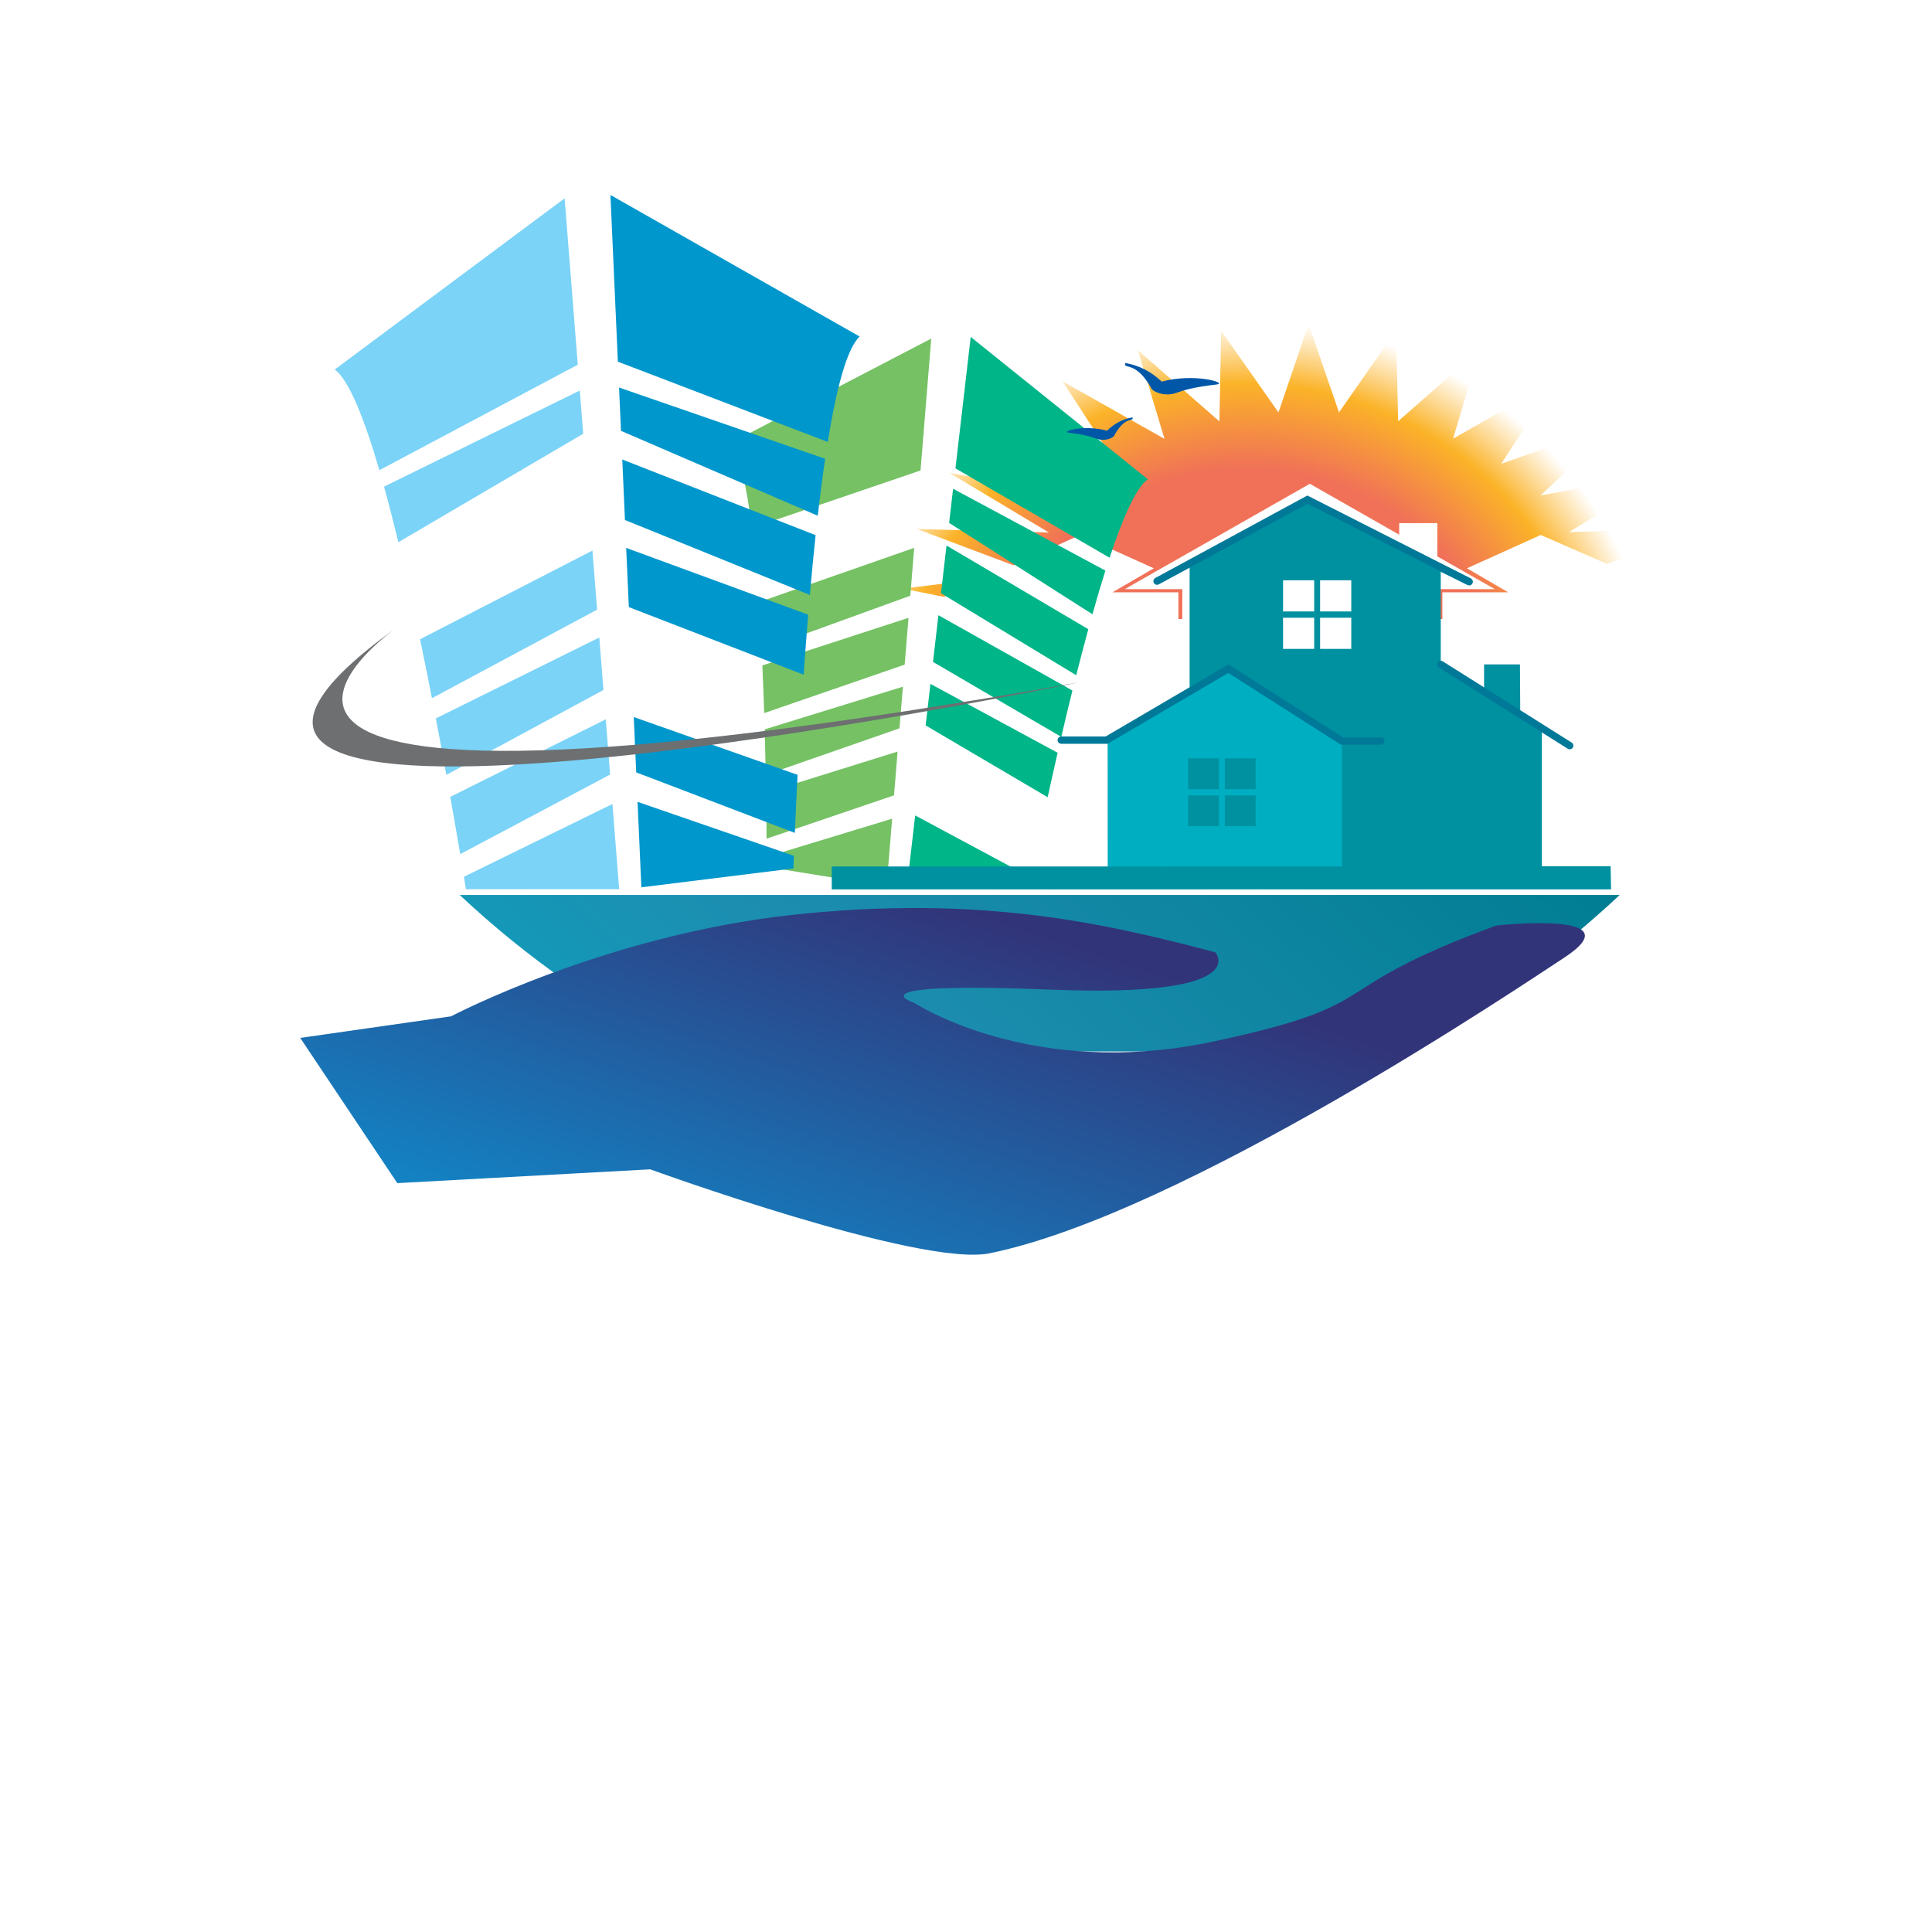 <svg xmlns="http://www.w3.org/2000/svg" xmlns:xlink="http://www.w3.org/1999/xlink" width="1125pt" height="1125pt" viewBox="0 0 1125 1125"><rect x="0" y="0" width="1125" height="1125" fill="#333333" stroke="none"/><defs><clipPath id="clip1"><path d="M 0 0 L 1125 0 L 1125 1125 L 0 1125 Z M 0 0 "></path></clipPath><radialGradient id="radial0" gradientUnits="userSpaceOnUse" cx="0" cy="0" fx="0" fy="0" r="324.508" gradientTransform="matrix(0.75,0,0,0.75,725.466,429.348)"><stop offset="0" style="stop-color:rgb(94.118%,44.314%,34.51%);stop-opacity:1;"></stop><stop offset="0.643" style="stop-color:rgb(94.118%,44.314%,34.51%);stop-opacity:1;"></stop><stop offset="0.846" style="stop-color:rgb(98.431%,70.196%,15.686%);stop-opacity:1;"></stop><stop offset="1" style="stop-color:rgb(100%,100%,100%);stop-opacity:1;"></stop></radialGradient><linearGradient id="linear0" gradientUnits="userSpaceOnUse" x1="-123.977" y1="342.094" x2="504.367" y2="-368.926" gradientTransform="matrix(0.75,0,0,0.75,267.681,537.533)"><stop offset="0" style="stop-color:rgb(0%,69.412%,79.608%);stop-opacity:1;"></stop><stop offset="0.534" style="stop-color:rgb(11.373%,55.294%,68.627%);stop-opacity:1;"></stop><stop offset="1" style="stop-color:rgb(0%,49.02%,57.647%);stop-opacity:1;"></stop></linearGradient><linearGradient id="linear1" gradientUnits="userSpaceOnUse" x1="-141.301" y1="266.531" x2="376.07" y2="55.355" gradientTransform="matrix(-0.052,-0.748,-0.748,0.052,419.914,740.928)"><stop offset="0" style="stop-color:rgb(0%,69.804%,94.118%);stop-opacity:1;"></stop><stop offset="0.034" style="stop-color:rgb(0%,69.804%,94.118%);stop-opacity:1;"></stop><stop offset="1" style="stop-color:rgb(19.608%,20.392%,47.451%);stop-opacity:1;"></stop></linearGradient></defs><g id="surface0"><g clip-path="url(#clip1)" clip-rule="nonzero"><path style=" stroke:none;fill-rule:evenodd;fill:rgb(100%,100%,100%);fill-opacity:1;" d="M 0 0 L 1125 0 L 1125 1125 L 0 1125 Z M 0 0 "></path><path style=" stroke:none;fill-rule:nonzero;fill:url(#radial0);" d="M 955.719 337.109 L 977.574 346.656 L 998.801 342.359 L 955.719 337.109 M 913.617 309.824 L 971.441 275.016 L 897.07 288.465 L 942.641 245.938 L 874.227 270.035 L 905.402 221.781 L 846.137 255.418 L 861.492 203.691 L 814.145 245.293 L 812.922 192.508 L 779.711 240.125 L 761.988 188.75 L 744.461 240.156 L 711.07 192.598 L 710.059 245.383 L 662.559 203.871 L 678.086 255.566 L 618.699 222.035 L 650.059 270.23 L 581.555 246.254 L 627.281 288.695 L 552.871 275.375 L 610.809 310.086 L 533.973 308.062 L 590.094 329.152 L 628.887 311.512 L 671.859 330.914 L 647.816 344.902 L 686.18 344.902 L 686.18 360.457 L 688.441 360.457 L 688.441 343.047 L 654.965 343.047 L 762.715 281.707 L 814.742 311.34 L 814.742 304.609 L 836.957 304.609 L 836.957 323.992 L 870.445 343.047 L 836.957 343.047 L 836.957 360.457 L 839.891 360.457 L 839.891 344.902 L 878.238 344.902 L 854.199 330.914 L 897.191 311.512 L 935.727 328.355 L 990.445 307.672 L 913.617 309.824 M 735.574 360.457 L 789.844 360.457 L 789.844 343.137 L 735.574 343.137 L 735.574 360.457 M 549.617 347.555 L 572.996 336.93 L 525.746 342.762 L 549.617 347.555 Z M 549.617 347.555 "></path><path style=" stroke:none;fill-rule:nonzero;fill:url(#linear0);" d="M 399.141 612.277 L 811.688 612.277 C 859.176 589.207 903.418 558.383 943.184 521.125 L 267.68 521.125 C 307.406 558.383 351.652 589.207 399.141 612.277 Z M 399.141 612.277 "></path><path style=" stroke:none;fill-rule:nonzero;fill:url(#linear1);" d="M 910.668 557.762 C 885.336 574.34 688.699 706.902 576.242 729.797 C 535.758 738.039 378.625 680.898 378.625 680.898 L 231.348 688.938 L 174.828 604.375 L 262.641 591.812 C 262.641 591.812 352.273 544.609 461.27 532.75 C 570.266 520.902 643.176 537.43 707.727 554.539 C 707.727 554.539 730.699 580.992 612.109 576.266 C 493.527 571.52 532.355 583.945 532.355 583.945 C 532.355 583.945 600.633 629.207 707.098 606.363 C 811.152 584.074 766.309 577.449 871.355 538.906 C 871.355 538.902 953.09 530.012 910.668 557.762 Z M 910.668 557.762 "></path><path style=" stroke:none;fill-rule:nonzero;fill:rgb(45.882%,75.686%,39.216%);fill-opacity:1;" d="M 522.668 437.637 L 446.09 461.531 C 446.258 472.082 446.348 481.227 446.383 488.359 L 520.59 463.121 L 522.668 437.637 Z M 522.668 437.637 "></path><path style=" stroke:none;fill-rule:nonzero;fill:rgb(45.882%,75.686%,39.216%);fill-opacity:1;" d="M 446.43 498.957 C 446.438 502.707 446.43 504.785 446.43 504.785 L 516.27 516.078 L 519.488 476.719 L 446.43 498.957 Z M 446.43 498.957 "></path><path style=" stroke:none;fill-rule:nonzero;fill:rgb(45.882%,75.686%,39.216%);fill-opacity:1;" d="M 525.758 399.859 L 445.289 424.699 C 445.543 434 445.746 442.93 445.91 451.227 L 523.77 424.098 L 525.758 399.859 Z M 525.758 399.859 "></path><path style=" stroke:none;fill-rule:nonzero;fill:rgb(45.882%,75.686%,39.216%);fill-opacity:1;" d="M 529.02 359.75 L 443.926 387.477 C 444.344 396.836 444.688 406.176 444.996 415.227 L 526.793 387.012 L 529.02 359.75 Z M 529.02 359.75 "></path><path style=" stroke:none;fill-rule:nonzero;fill:rgb(45.882%,75.686%,39.216%);fill-opacity:1;" d="M 542.273 197.141 L 424.898 258.242 C 430.566 263.953 434.75 282.688 437.828 307.422 L 536.023 273.949 L 542.273 197.141 Z M 542.273 197.141 "></path><path style=" stroke:none;fill-rule:nonzero;fill:rgb(45.882%,75.686%,39.216%);fill-opacity:1;" d="M 532.336 319 L 441.848 350.645 C 442.469 359.703 443.016 369.004 443.48 378.312 L 530.07 346.871 L 532.336 319 Z M 532.336 319 "></path><path style=" stroke:none;fill-rule:nonzero;fill:rgb(0%,70.98%,53.333%);fill-opacity:1;" d="M 600.203 510.918 C 599.465 514.609 599.055 516.648 599.055 516.648 L 528.367 514.047 L 532.91 474.828 L 600.203 510.918 Z M 600.203 510.918 "></path><path style=" stroke:none;fill-rule:nonzero;fill:rgb(0%,70.98%,53.333%);fill-opacity:1;" d="M 541.801 398.23 L 615.855 438.34 C 613.77 447.402 611.828 456.117 610.051 464.223 L 538.988 422.395 L 541.801 398.23 Z M 541.801 398.23 "></path><path style=" stroke:none;fill-rule:nonzero;fill:rgb(0%,70.98%,53.333%);fill-opacity:1;" d="M 546.441 358.242 L 624.465 402.086 C 622.215 411.199 620.047 420.273 617.984 429.086 L 543.285 385.43 L 546.441 358.242 Z M 546.441 358.242 "></path><path style=" stroke:none;fill-rule:nonzero;fill:rgb(0%,70.98%,53.333%);fill-opacity:1;" d="M 565.238 196.195 L 668.398 279.078 C 661.73 283.57 653.969 301.113 646.109 324.777 L 556.355 272.734 L 565.238 196.195 Z M 565.238 196.195 "></path><path style=" stroke:none;fill-rule:nonzero;fill:rgb(0%,70.98%,53.333%);fill-opacity:1;" d="M 554.984 284.605 L 643.672 332.254 C 641.152 340.25 638.617 348.805 636.125 357.68 L 552.676 304.496 L 554.984 284.605 Z M 554.984 284.605 "></path><path style=" stroke:none;fill-rule:nonzero;fill:rgb(0%,70.98%,53.333%);fill-opacity:1;" d="M 551.152 317.652 L 633.719 366.379 C 631.328 375.145 628.973 384.152 626.691 393.191 L 547.934 345.426 L 551.152 317.652 Z M 551.152 317.652 "></path><path style=" stroke:none;fill-rule:nonzero;fill:rgb(48.235%,82.745%,96.863%);fill-opacity:1;" d="M 352.738 418.863 L 262.199 464.016 C 264.523 477.109 266.465 488.48 267.965 497.359 L 355.273 451.023 L 352.738 418.863 Z M 352.738 418.863 "></path><path style=" stroke:none;fill-rule:nonzero;fill:rgb(48.235%,82.745%,96.863%);fill-opacity:1;" d="M 270.148 510.527 C 270.906 515.207 271.312 517.805 271.312 517.805 L 360.547 517.805 L 356.625 468.16 L 270.148 510.527 Z M 270.148 510.527 "></path><path style=" stroke:none;fill-rule:nonzero;fill:rgb(48.235%,82.745%,96.863%);fill-opacity:1;" d="M 348.965 371.203 L 253.785 418.324 C 255.988 429.852 258.035 440.914 259.898 451.211 L 351.391 401.785 L 348.965 371.203 Z M 348.965 371.203 "></path><path style=" stroke:none;fill-rule:nonzero;fill:rgb(48.235%,82.745%,96.863%);fill-opacity:1;" d="M 344.977 320.59 L 244.59 372.242 C 247.02 383.824 249.328 395.352 251.512 406.57 L 347.691 355 L 344.977 320.59 Z M 344.977 320.59 "></path><path style=" stroke:none;fill-rule:nonzero;fill:rgb(48.235%,82.745%,96.863%);fill-opacity:1;" d="M 328.777 115.488 L 194.918 215.172 C 203.129 221.141 212.09 243.613 220.902 273.801 L 336.434 212.375 L 328.777 115.488 Z M 328.777 115.488 "></path><path style=" stroke:none;fill-rule:nonzero;fill:rgb(48.235%,82.745%,96.863%);fill-opacity:1;" d="M 337.621 227.395 L 223.621 283.355 C 226.434 293.531 229.23 304.422 231.965 315.73 L 339.598 252.566 L 337.621 227.395 Z M 337.621 227.395 "></path><path style=" stroke:none;fill-rule:nonzero;fill:rgb(0%,59.216%,80%);fill-opacity:1;" d="M 369.035 417.535 L 464.445 451.188 C 463.746 464.465 463.215 475.992 462.832 484.992 L 370.477 449.75 L 369.035 417.535 Z M 369.035 417.535 "></path><path style=" stroke:none;fill-rule:nonzero;fill:rgb(0%,59.216%,80%);fill-opacity:1;" d="M 462.285 498.328 C 462.098 503.059 462.016 505.691 462.016 505.691 L 373.469 516.68 L 371.242 466.918 L 462.285 498.328 Z M 462.285 498.328 "></path><path style=" stroke:none;fill-rule:nonzero;fill:rgb(0%,59.216%,80%);fill-opacity:1;" d="M 364.625 319.047 L 470.602 357.934 C 469.633 369.738 468.766 381.469 467.969 392.867 L 366.172 353.523 L 364.625 319.047 Z M 364.625 319.047 "></path><path style=" stroke:none;fill-rule:nonzero;fill:rgb(0%,59.216%,80%);fill-opacity:1;" d="M 355.453 113.516 L 500.562 195.957 C 493.152 202.895 487.027 226.293 482 257.336 L 359.789 210.598 L 355.453 113.516 Z M 355.453 113.516 "></path><path style=" stroke:none;fill-rule:nonzero;fill:rgb(0%,59.216%,80%);fill-opacity:1;" d="M 360.465 225.648 L 480.488 267.145 C 478.934 277.594 477.496 288.754 476.188 300.312 L 361.598 250.879 L 360.465 225.648 Z M 360.465 225.648 "></path><path style=" stroke:none;fill-rule:nonzero;fill:rgb(0%,59.216%,80%);fill-opacity:1;" d="M 362.348 267.566 L 474.922 311.621 C 473.723 323.02 472.605 334.715 471.578 346.43 L 363.906 302.793 L 362.348 267.566 Z M 362.348 267.566 "></path><path style=" stroke:none;fill-rule:nonzero;fill:rgb(42.745%,43.529%,44.314%);fill-opacity:1;" d="M 231.539 365.027 C 231.539 365.027 31.738 503.125 628.199 397.355 C 628.199 397.355 5.293 526.641 231.539 365.027 Z M 231.539 365.027 "></path><path style=" stroke:none;fill-rule:evenodd;fill:rgb(0%,56.863%,63.137%);fill-opacity:1;" d="M 937.855 504.387 L 897.828 504.387 L 897.828 425.93 L 912.867 435.117 L 914.711 432.457 L 885.238 413.93 L 885.07 386.895 L 864.176 386.895 L 864.176 401.262 L 838.945 386.871 L 838.945 332.961 L 854.223 340.43 L 856.934 337.16 L 761.035 289.16 L 672.461 337.027 L 675.117 339.688 L 692.711 330.305 L 692.711 402.188 L 645.102 430.723 L 645.102 504.539 L 484.316 504.539 L 484.316 517.895 L 938.125 517.895 Z M 937.855 504.387 "></path><path style="fill:none;stroke-width:5.665;stroke-linecap:round;stroke-linejoin:miter;stroke:rgb(0%,47.451%,59.608%);stroke-opacity:1;stroke-miterlimit:10;" d="M 511.442 169.829 L 385.812 106.058 L 269.077 169.371 " transform="matrix(0.75,0,0,0.75,471.942,211.386)"></path><path style="fill:none;stroke-width:5.665;stroke-linecap:round;stroke-linejoin:miter;stroke:rgb(0%,47.451%,59.608%);stroke-opacity:1;stroke-miterlimit:10;" d="M 489.338 233.98 L 589.468 297.079 " transform="matrix(0.75,0,0,0.75,471.942,211.386)"></path><path style=" stroke:none;fill-rule:evenodd;fill:rgb(0%,68.235%,76.078%);fill-opacity:1;" d="M 645.102 430.477 L 715.285 389.383 L 781.406 431.512 L 781.406 504.477 L 645.168 504.582 Z M 645.102 430.477 "></path><path style="fill:none;stroke-width:5.665;stroke-linecap:round;stroke-linejoin:miter;stroke:rgb(0%,47.451%,59.608%);stroke-opacity:1;stroke-miterlimit:10;" d="M 442.932 293.501 L 412.619 293.501 L 324.458 237.329 L 229.952 292.782 L 194.692 292.782 " transform="matrix(0.75,0,0,0.75,471.942,211.386)"></path><path style=" stroke:none;fill-rule:evenodd;fill:rgb(0%,56.863%,63.137%);fill-opacity:1;" d="M 691.855 441.574 L 709.785 441.574 L 709.785 459.512 L 691.855 459.512 Z M 691.855 441.574 "></path><path style=" stroke:none;fill-rule:evenodd;fill:rgb(0%,56.863%,63.137%);fill-opacity:1;" d="M 713.195 441.574 L 731.145 441.574 L 731.145 459.512 L 713.195 459.512 Z M 713.195 441.574 "></path><path style=" stroke:none;fill-rule:evenodd;fill:rgb(0%,56.863%,63.137%);fill-opacity:1;" d="M 691.855 463.148 L 709.785 463.148 L 709.785 481.082 L 691.855 481.082 Z M 691.855 463.148 "></path><path style=" stroke:none;fill-rule:evenodd;fill:rgb(0%,56.863%,63.137%);fill-opacity:1;" d="M 713.195 463.148 L 731.145 463.148 L 731.145 481.082 L 713.195 481.082 Z M 713.195 463.148 "></path><path style=" stroke:none;fill-rule:nonzero;fill:rgb(0%,34.118%,65.882%);fill-opacity:1;" d="M 622.234 251.969 C 617.531 251.414 630.996 247.055 644.629 250.789 C 648.859 246.605 654.012 243.93 659.441 243.035 C 660.363 246.012 655.211 241.543 648.559 254.066 C 646.293 256.004 642.199 256.746 638.871 255.555 C 635.547 254.367 632.219 253.168 622.234 251.969 Z M 622.234 251.969 "></path><path style=" stroke:none;fill-rule:nonzero;fill:rgb(0%,34.118%,65.882%);fill-opacity:1;" d="M 708.461 223.887 C 715.195 223.094 695.914 217.02 676.445 222.215 C 670.398 216.387 663.035 212.637 655.242 211.387 C 653.945 215.555 661.293 209.309 670.812 226.789 C 674.066 229.5 679.91 230.539 684.656 228.883 C 689.426 227.211 694.203 225.539 708.461 223.887 Z M 708.461 223.887 "></path><path style=" stroke:none;fill-rule:evenodd;fill:rgb(100%,100%,100%);fill-opacity:1;" d="M 747.121 337.906 L 765.25 337.906 L 765.25 356.047 L 747.121 356.047 Z M 747.121 337.906 "></path><path style=" stroke:none;fill-rule:evenodd;fill:rgb(100%,100%,100%);fill-opacity:1;" d="M 768.699 337.906 L 786.844 337.906 L 786.844 356.047 L 768.699 356.047 Z M 768.699 337.906 "></path><path style=" stroke:none;fill-rule:evenodd;fill:rgb(100%,100%,100%);fill-opacity:1;" d="M 747.121 359.711 L 765.25 359.711 L 765.25 377.844 L 747.121 377.844 Z M 747.121 359.711 "></path><path style=" stroke:none;fill-rule:evenodd;fill:rgb(100%,100%,100%);fill-opacity:1;" d="M 768.699 359.711 L 786.844 359.711 L 786.844 377.844 L 768.699 377.844 Z M 768.699 359.711 "></path></g></g></svg>